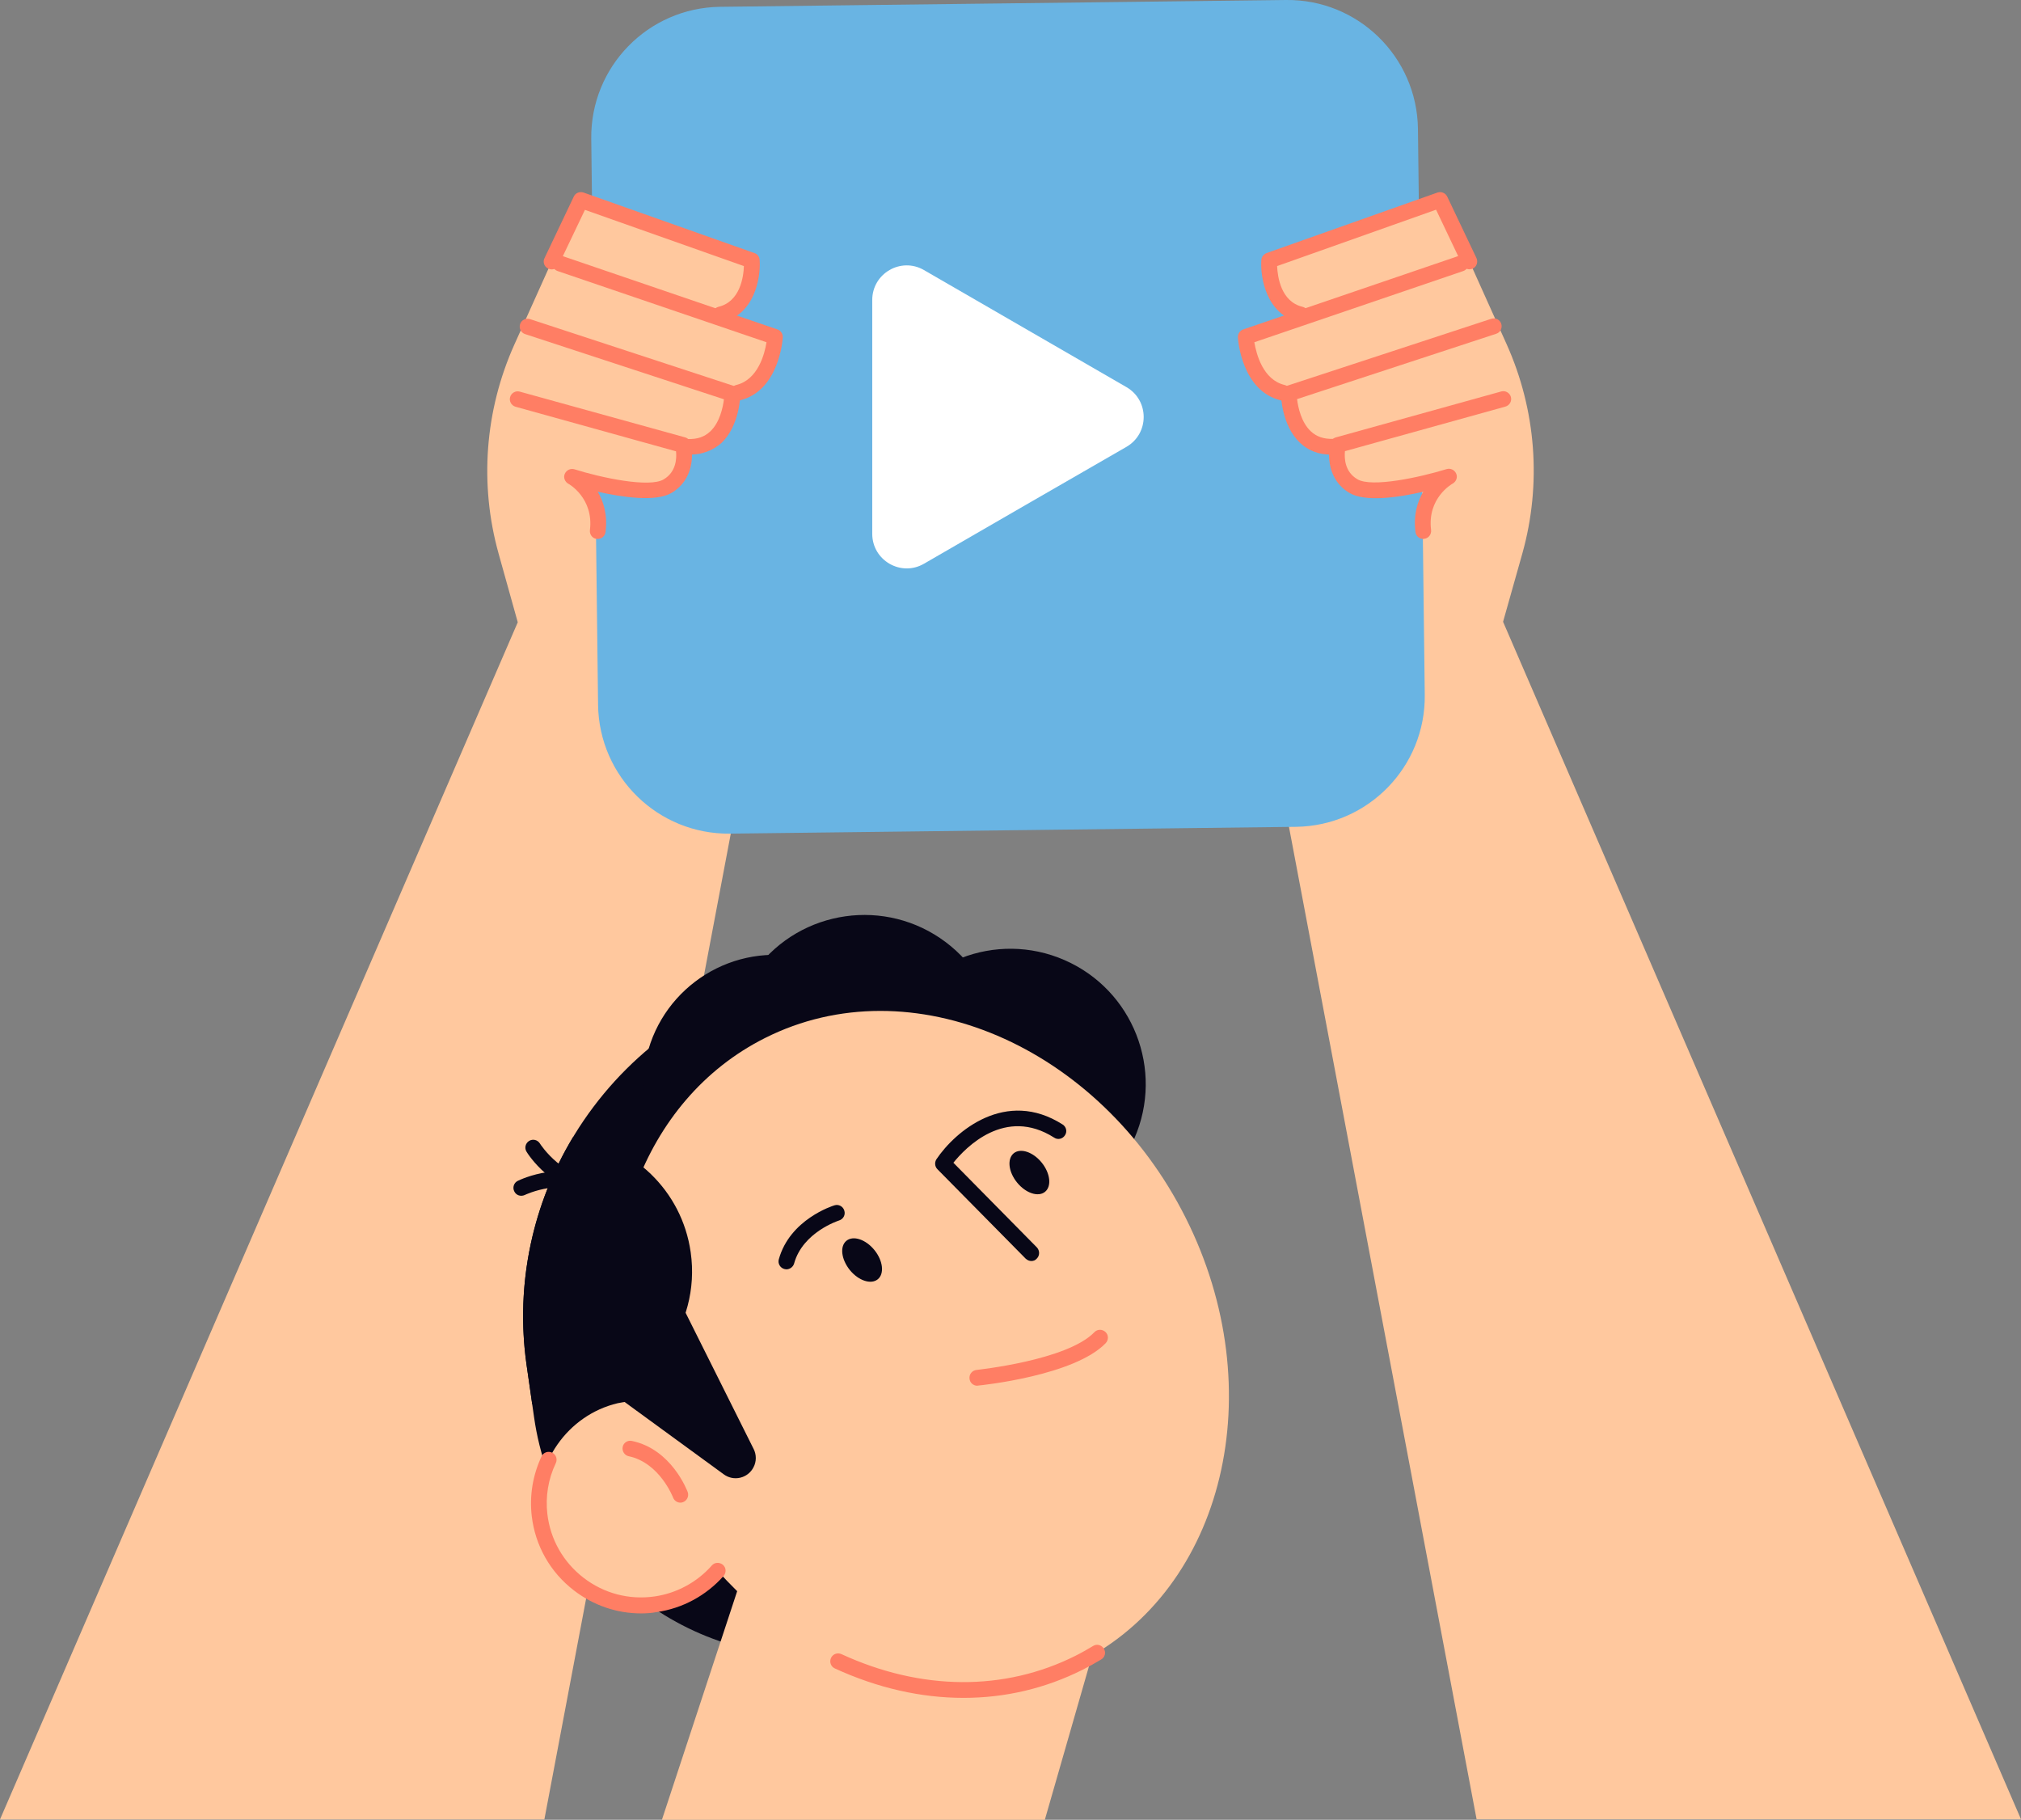 <?xml version="1.0" encoding="utf-8"?>
<svg xmlns="http://www.w3.org/2000/svg" enable-background="new 0 0 1215.5 1094.3" viewBox="0 0 1215.5 1094.3">
  <rect x="0" y="0" width="1215.5" height="1094.3" fill="#808080" stroke="none"/>
  <g id="_x3C_Layer_x3E_">
    <g>
      <path d="M327.4,1094.1l123.2-651.4l1.7-286.3l-101.8-35.4l-18.8,36.5l-22.3,49.6c-17.8,39.6-21.2,84.1-9.5,125.9&#xA;			l11.5,41.2L0,1094.1H327.4z" fill="#ffc89e"/>
      <path d="M888.1,1094.1L764.9,442.6l-1.7-286.3L865,120.8l18.8,36.5l22.3,49.6c17.8,39.6,21.2,84.1,9.5,125.9&#xA;			L904,373.9l311.5,720.1H888.1z" fill="#ffc89e"/>
      <g>
        <path d="M779.5,497.2L439,501.3c-43.2,0.5-78.7-34.1-79.3-77.4l-4.1-340.5C355.1,40.2,389.7,4.7,433,4.1L773.5,0&#xA;				c43.2-0.5,78.7,34.1,79.3,77.4l4.1,340.5C857.4,461.1,822.8,496.6,779.5,497.2z" fill="#69b4e3"/>
      </g>
      <path d="M616.6,303.8L555.7,339c-13.8,8-31.1-2-31.1-18v-70.3v-70.3c0-16,17.3-26,31.1-18l60.9,35.2l60.9,35.2&#xA;			c13.8,8,13.8,27.9,0,35.9L616.6,303.8z" fill="#fff"/>
      <path d="M915.6,265.6c-2.5-31.7-34.2-102.5-35.6-105.5l-15.6-34.9c-1-2.2-3.4-3.3-5.5-2.5L768,157&#xA;			c-1.7,0.6-2.9,2.3-3,4.2c-0.5,8.4,1.7,23.5,11.7,31.3l-21.2,7.7c-1.9,0.7-3.2,2.7-3,4.8c0.1,1.2,2,30.5,23.1,35.9&#xA;			c0.7,5.9,2.8,16.7,9.9,23.9c4.2,4.2,9.4,6.4,15.4,6.7c0,7.2,2.3,16.4,11,21.8c8.5,5.3,37.8,0,50.9-3.2c-2.9,5.5-9.4,20.4-7.3,29.8&#xA;			C856.1,322.7,918.3,300.5,915.6,265.6z" fill="#ffc89e"/>
      <g>
        <path d="M771.6,240.9c-0.4,0-0.7,0-1.1-0.1c-23.8-5.6-25.9-36.6-26-37.9c-0.1-2.1,1.2-4.1,3.2-4.8L877,154&#xA;				c2.5-0.8,5.2,0.5,6,3c0.8,2.5-0.5,5.2-3,6l-125.6,42.8c1.2,7.1,5.2,22.6,18.2,25.7c2.6,0.6,4.1,3.2,3.5,5.7&#xA;				C775.7,239.4,773.8,240.9,771.6,240.9z" fill="#ff7e64"/>
      </g>
      <g>
        <path d="M782.3,193.8c-0.4,0-0.7,0-1.1-0.1c-19.4-4.6-23.3-26.4-22.6-37.3c0.1-1.9,1.4-3.5,3.1-4.2l102.8-36.4&#xA;				c2.3-0.8,4.8,0.2,5.9,2.4l17.6,37c1.1,2.4,0.1,5.2-2.2,6.3c-2.4,1.1-5.2,0.1-6.3-2.2l-15.8-33.2L768.1,160&#xA;				c0.3,6.5,2.3,21.4,15.3,24.5c2.6,0.6,4.1,3.2,3.5,5.7C786.4,192.3,784.5,193.8,782.3,193.8z" fill="#ff7e64"/>
      </g>
      <g>
        <path d="M800.7,273.4c-7.5,0-13.9-2.4-18.9-7.2c-11.1-10.5-11.4-28.7-11.4-29.5c0-2.1,1.3-3.9,3.3-4.6l123.2-40.4&#xA;				c2.5-0.8,5.2,0.5,6,3c0.8,2.5-0.5,5.2-3,6L780.1,240c0.6,4.9,2.5,13.9,8.2,19.3c3.5,3.3,7.9,4.8,13.5,4.6&#xA;				c2.5-0.1,4.8,1.9,4.9,4.5c0.1,2.6-1.9,4.8-4.5,4.9C801.7,273.4,801.2,273.4,800.7,273.4z" fill="#ff7e64"/>
      </g>
      <g>
        <path d="M856,324.1c-2.4,0-4.4-1.8-4.7-4.2c-1.3-10.3,1.2-18.3,4.7-24.2c-14.7,3.4-34.9,6.4-44.4,0.7&#xA;				c-13.3-7.8-13.2-23.1-11.4-30.1c0.4-1.6,1.7-2.9,3.3-3.3l99.4-27.6c2.5-0.7,5.1,0.8,5.8,3.3c0.7,2.5-0.8,5.1-3.3,5.8l-96.5,26.8&#xA;				c-0.4,4.2-0.2,12.4,7.5,16.9c8.6,5.1,37.4-1.1,53.6-6.1c2.3-0.7,4.8,0.4,5.8,2.7c1,2.2,0,4.8-2.1,6c-0.6,0.3-15.4,8.8-13,27.9&#xA;				c0.3,2.6-1.5,5-4.1,5.3C856.4,324.1,856.2,324.1,856,324.1z" fill="#ff7e64"/>
      </g>
      <path d="M299.9,265.6c2.5-31.7,34.2-102.5,35.6-105.5l15.6-34.9c1-2.2,3.4-3.3,5.5-2.5l90.9,34.2&#xA;			c1.7,0.6,2.9,2.3,3,4.2c0.5,8.4-1.7,23.5-11.7,31.3l21.2,7.7c1.9,0.7,3.2,2.7,3,4.8c-0.1,1.2-2,30.5-23.1,35.9&#xA;			c-0.7,5.9-2.8,16.7-9.9,23.9c-4.2,4.2-9.4,6.4-15.4,6.7c0,7.2-2.3,16.4-11,21.8c-8.5,5.3-37.8,0-50.9-3.2&#xA;			c2.9,5.5,9.4,20.4,7.3,29.8C359.4,322.7,297.2,300.5,299.9,265.6z" fill="#ffc89e"/>
      <g>
        <path d="M443.9,240.9c-2.1,0-4.1-1.5-4.6-3.7c-0.6-2.5,1-5.1,3.5-5.7c13-3.1,17.1-18.6,18.2-25.7L335.4,163&#xA;				c-2.5-0.8-3.8-3.5-3-6c0.8-2.5,3.5-3.8,6-3l129.2,44.1c2,0.7,3.3,2.6,3.2,4.8c-0.1,1.3-2.2,32.3-26,37.9&#xA;				C444.6,240.9,444.2,240.9,443.9,240.9z" fill="#ff7e64"/>
      </g>
      <g>
        <path d="M433.2,193.8c-2.1,0-4.1-1.5-4.6-3.6c-0.6-2.5,1-5.1,3.5-5.7c13-3.1,15.1-17.9,15.3-24.5l-95.6-33.8&#xA;				L336,159.3c-1.1,2.4-3.9,3.4-6.3,2.2c-2.4-1.1-3.4-4-2.2-6.3l17.6-37c1-2.2,3.6-3.2,5.9-2.4l102.8,36.4c1.8,0.6,3,2.3,3.1,4.2&#xA;				c0.7,10.9-3.2,32.8-22.6,37.3C433.9,193.8,433.5,193.8,433.2,193.8z" fill="#ff7e64"/>
      </g>
      <g>
        <path d="M414.8,273.4c-0.5,0-1,0-1.5,0c-2.6-0.1-4.7-2.3-4.5-4.9c0.1-2.6,2.5-4.6,4.9-4.5c5.7,0.2,10-1.3,13.5-4.6&#xA;				c5.7-5.4,7.6-14.4,8.2-19.3l-119.6-39.2c-2.5-0.8-3.8-3.5-3-6c0.8-2.5,3.5-3.8,6-3l123.2,40.4c2,0.6,3.3,2.5,3.3,4.6&#xA;				c0,0.8-0.4,19-11.4,29.5C428.7,270.9,422.3,273.4,414.8,273.4z" fill="#ff7e64"/>
      </g>
      <g>
        <path d="M359.5,324.1c-0.2,0-0.4,0-0.6,0c-2.6-0.3-4.4-2.7-4.1-5.3c2.4-19.3-12.8-27.9-13-27.9&#xA;				c-2.1-1.2-3.1-3.8-2.1-6c1-2.2,3.4-3.4,5.8-2.7c16.1,5.1,45,11.2,53.6,6.1c7.7-4.5,7.9-12.8,7.5-16.9l-96.5-26.8&#xA;				c-2.5-0.7-4-3.3-3.3-5.8c0.7-2.5,3.3-4,5.8-3.3L412,263c1.6,0.4,2.9,1.7,3.3,3.3c1.9,7,1.9,22.2-11.4,30.1&#xA;				c-9.5,5.6-29.7,2.6-44.4-0.7c3.5,5.9,6,13.9,4.7,24.2C363.9,322.3,361.9,324.1,359.5,324.1z" fill="#ff7e64"/>
      </g>
      <g>
        <path d="M589.5,983l-79.2,11.3c-91.1,12.9-176.2-51-189.1-142.1l-4.5-31.4c-16.2-114,63.9-220.6,177.9-236.8&#xA;				l13.1,30.2c71.5-10.2,138.3,40,148.4,111.5l20.1,141.8C684.2,923.1,645.1,975.1,589.5,983z" fill="#080717"/>
        <polygon fill="#ffc89e" points="628.4 1094.3 695 862.7 495.3 799.1 398.1 1094.3"/>
        <circle cx="465.9" cy="653.3" fill="#080717" r="79.1" transform="rotate(-82.288 465.906 653.278)"/>
        <path d="M474.8,611.5c-83.2,22.8-139.1,103-129.9,190.4c20.9,10,45.2,14.1,70.3,10.6c65.2-9.3,110.8-67,102-129&#xA;				C513.1,653.9,497.3,628.8,474.8,611.5z" fill="#080717"/>
        <path d="M364.9,721.3c-34.4,79.1-7,173,66.9,220.5c20.9-10,39.4-26.4,52.3-48.1c33.6-56.6,17.3-128.4-36.5-160.4&#xA;				C421.9,718.1,392.4,714.6,364.9,721.3z" fill="#080717"/>
        <circle cx="518" cy="660.6" fill="#080717" r="79.1" transform="rotate(-6.246 517.773 660.386)"/>
        <circle cx="607.6" cy="651.9" fill="#080717" r="81.4" transform="rotate(-66.391 607.666 651.865)"/>
        <circle cx="519.9" cy="631.6" fill="#080717" r="81.4" transform="rotate(-53.085 519.886 631.63)"/>
        <g>
          <path d="M360.9,721.3c-1,0-2-0.3-2.8-0.9c-18.1-13.5-42.3-1.9-42.5-1.8c-2.4,1.1-5.2,0.2-6.3-2.2&#xA;					c-1.2-2.3-0.2-5.2,2.1-6.3c1.2-0.6,29.6-14.4,52.4,2.7c2.1,1.6,2.5,4.5,1,6.6C363.8,720.7,362.3,721.3,360.9,721.3z" fill="#080717"/>
        </g>
        <g>
          <path d="M358.9,718c-26.1,0-41.6-24.3-42.2-25.4c-1.4-2.2-0.7-5.1,1.5-6.5c2.2-1.4,5.1-0.7,6.5,1.5&#xA;					c0.2,0.4,14.7,22.8,37.1,20.8c2.6-0.2,4.9,1.7,5.1,4.3c0.2,2.6-1.7,4.9-4.3,5.1C361.4,717.9,360.1,718,358.9,718z" fill="#080717"/>
        </g>
        <path d="M713.1,732.3c-52.1-103.7-165.4-152.2-253-108.1c-74.1,37.2-106.1,128.6-82.7,218.6c-2,0.3-3.9,0.6-5.9,1&#xA;				c-30.1,7.1-50.7,36.5-47,67.2c4.1,34.5,35.7,58.7,69.9,53.8c15.1-2.1,28-9.6,37.3-20.2c58.5,65.9,146.3,90.9,217.2,55.2&#xA;				C736.5,955.9,765.3,836.1,713.1,732.3z" fill="#ffc89e"/>
        <g>
          <path d="M385.5,970.2c-14.5,0-28.6-4.8-40.3-13.8c-14.3-11-23.3-26.9-25.4-44.8c-1.4-12.2,0.6-24.5,5.9-35.8&#xA;					c1.1-2.4,3.9-3.4,6.3-2.3c2.4,1.1,3.4,3.9,2.3,6.3c-4.6,9.6-6.3,20.2-5.1,30.6c1.8,15.4,9.6,29,21.8,38.4&#xA;					c12.2,9.4,27.4,13.4,42.7,11.2c13.2-1.9,25.5-8.5,34.4-18.6c1.7-2,4.7-2.1,6.7-0.4c2,1.7,2.1,4.7,0.4,6.7&#xA;					c-10.5,11.8-24.7,19.5-40.2,21.7C391.9,970,388.7,970.2,385.5,970.2z" fill="#ff7e64"/>
        </g>
        <g>
          <path d="M579.5,1021c-25.5,0-51.7-5.9-77.4-17.7c-2.4-1.1-3.4-3.9-2.3-6.3c1.1-2.4,3.9-3.4,6.3-2.3&#xA;					c48,22.1,98,22.4,140.7,1c3.6-1.8,7.1-3.8,10.6-5.9c2.2-1.4,5.1-0.7,6.5,1.6c1.4,2.2,0.7,5.2-1.6,6.5c-3.6,2.2-7.4,4.3-11.2,6.2&#xA;					C628.6,1015.4,604.4,1021,579.5,1021z" fill="#ff7e64"/>
        </g>
        <path d="M511.1,763.7c5.2,6.4,12.7,8.9,16.8,5.6c4.1-3.3,3.2-11.2-2-17.6c-5.2-6.4-12.7-8.9-16.8-5.6&#xA;				C505,749.4,505.9,757.2,511.1,763.7z" fill="#080717"/>
        <path d="M611.7,711.1c5.2,6.4,12.7,8.9,16.8,5.6c4.1-3.3,3.2-11.2-2-17.6c-5.2-6.4-12.7-8.9-16.8-5.6&#xA;				C605.6,696.9,606.5,704.7,611.7,711.1z" fill="#080717"/>
        <g>
          <path d="M473,763.3c-0.4,0-0.8-0.1-1.3-0.2c-2.5-0.7-4-3.3-3.3-5.8c6.6-24,32.4-32.2,33.5-32.5&#xA;					c2.5-0.8,5.2,0.7,5.9,3.2c0.8,2.5-0.6,5.1-3.1,5.9c-0.3,0.1-21.9,7-27.1,25.9C477,761.9,475,763.3,473,763.3z" fill="#080717"/>
        </g>
        <g>
          <path d="M587.8,833.3c-2.4,0-4.5-1.8-4.7-4.3c-0.3-2.6,1.6-4.9,4.2-5.2c0.5-0.1,54.5-5.7,70.9-22.7&#xA;					c1.8-1.9,4.8-1.9,6.7-0.1c1.9,1.8,1.9,4.8,0.1,6.7c-18.8,19.5-74.4,25.3-76.8,25.5C588.1,833.2,587.9,833.3,587.8,833.3z" fill="#ff7e64"/>
        </g>
        <g>
          <path d="M620.3,758.3c-1.2,0-2.4-0.5-3.4-1.4l-53.1-53.8c-1.6-1.6-1.8-4.1-0.6-6c11.3-16.8,41.7-42.7,75.9-20.9&#xA;					c2.2,1.4,2.9,4.3,1.4,6.5c-1.4,2.2-4.3,2.9-6.5,1.4c-29.5-18.8-53.3,6-60.6,15.1l50.2,50.9c1.8,1.9,1.8,4.9,0,6.7&#xA;					C622.7,757.9,621.5,758.3,620.3,758.3z" fill="#080717"/>
        </g>
        <path d="M398.8,762.3l54.5,109.1c1.7,3.4,1.7,7.5-0.1,10.9l0,0c-3.4,6.7-12,8.7-18,4.2l-71.7-52.3L398.8,762.3z" fill="#080717"/>
        <g>
          <path d="M409.2,903.6c-1.9,0-3.7-1.2-4.4-3.1l0,0c-0.1-0.2-8-20.8-26.6-24.8c-2.6-0.5-4.2-3.1-3.7-5.6&#xA;					c0.5-2.6,3.1-4.2,5.6-3.6c23.8,5,33.1,29.7,33.5,30.7c0.9,2.5-0.4,5.2-2.8,6.1C410.3,903.5,409.8,903.6,409.2,903.6z" fill="#ff7e64"/>
        </g>
        <path d="M344.7,683.7c-24,39.8-35,87.8-28,137.1l3.4,23.6c8.4,1.6,17.3,1.9,26.2,0.6c44.5-6.3,75.5-47.5,69.1-92&#xA;				C410.1,715.7,380.3,688,344.7,683.7z" fill="#080717"/>
      </g>
    </g>
  </g>
</svg>